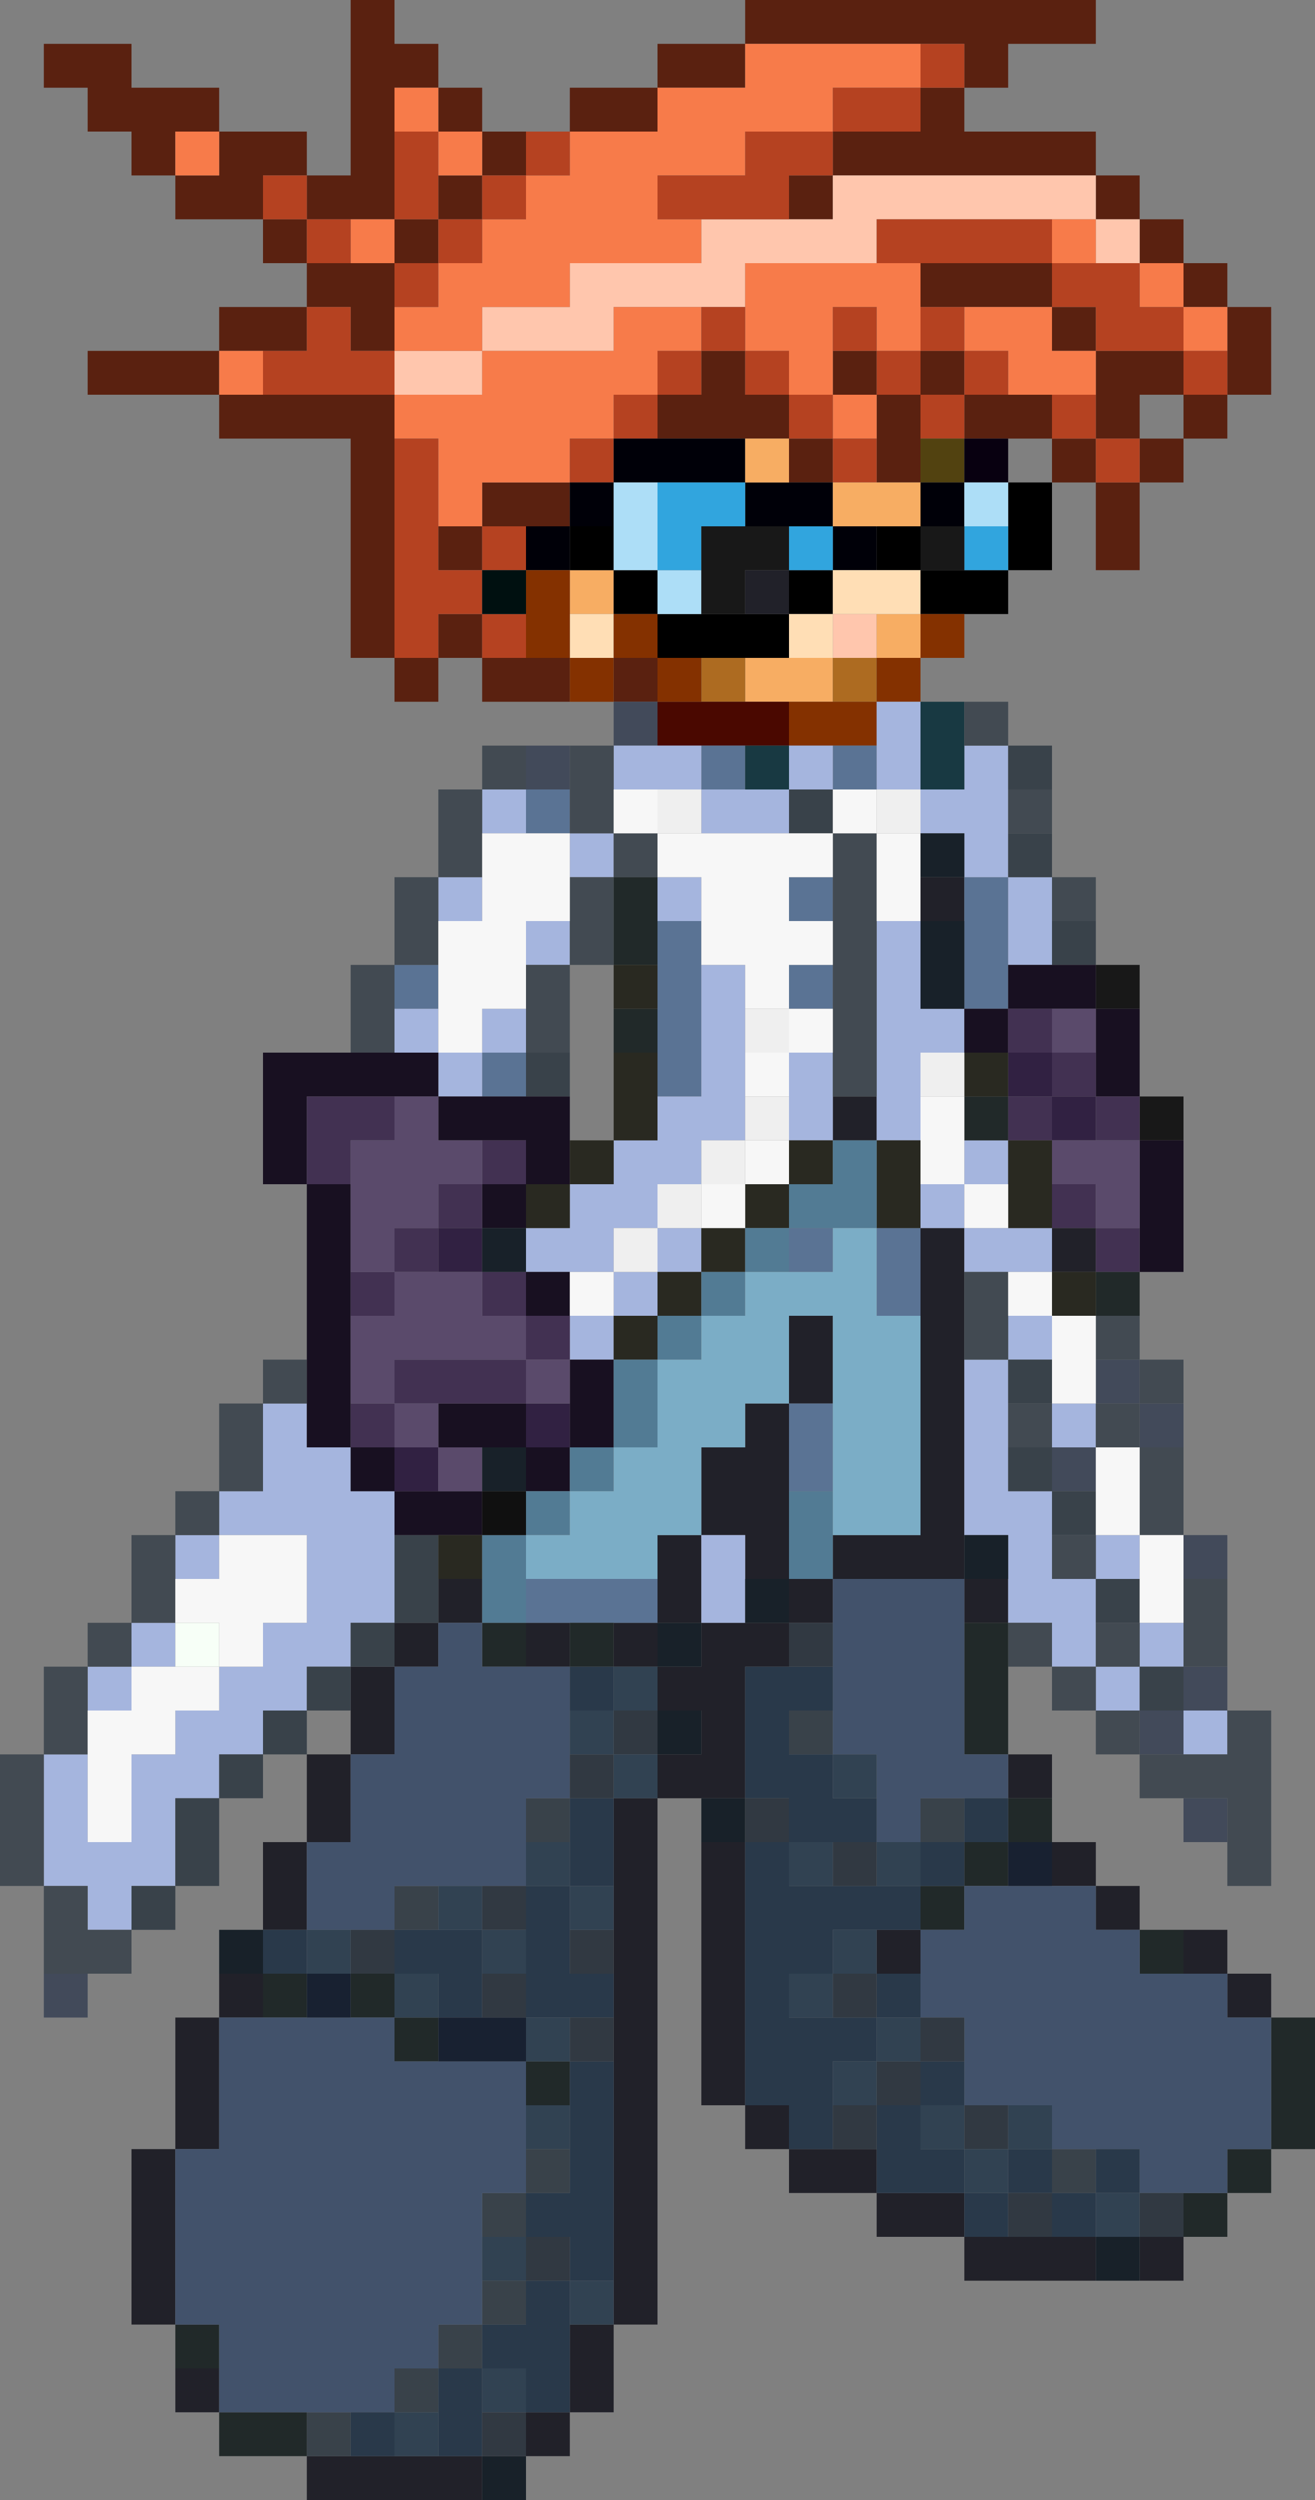 <?xml version="1.0" encoding="UTF-8" standalone="no"?>
<svg xmlns:xlink="http://www.w3.org/1999/xlink" height="57.0px" width="30.0px" xmlns="http://www.w3.org/2000/svg">
  <rect width="100%" height="100%" fill="#808080" stroke="none"/>
  <g transform="matrix(1.0, 0.0, 0.0, 1.0, -26.0, -106.0)">
    <path d="M39.0 109.0 L39.0 108.0 41.0 108.0 41.0 107.0 43.0 107.0 43.0 106.0 51.0 106.0 51.0 107.0 49.0 107.0 49.0 108.0 48.0 108.0 48.0 109.0 51.0 109.0 51.0 110.0 52.0 110.0 52.0 111.0 53.0 111.0 53.0 112.0 54.0 112.0 54.0 113.0 55.0 113.0 55.0 115.0 54.0 115.0 54.0 116.0 53.0 116.0 53.0 117.0 52.0 117.0 52.0 119.0 51.0 119.0 51.0 117.0 50.0 117.0 50.0 116.0 51.0 116.0 51.0 117.0 52.0 117.0 52.0 116.0 53.0 116.0 53.0 115.0 54.0 115.0 54.0 114.0 54.0 113.0 53.0 113.0 53.0 112.0 52.0 112.0 52.0 111.0 51.0 111.0 51.0 110.0 45.0 110.0 45.0 109.0 47.0 109.0 47.0 108.0 48.0 108.0 48.0 107.0 47.0 107.0 43.0 107.0 43.0 108.0 41.0 108.0 41.0 109.0 39.0 109.0 M39.0 122.0 L37.0 122.0 37.0 121.0 36.0 121.0 36.0 122.0 35.0 122.0 35.0 121.0 34.0 121.0 34.0 116.0 31.0 116.0 31.0 115.0 28.0 115.0 28.0 114.0 31.0 114.0 31.0 113.0 33.0 113.0 33.0 112.0 32.0 112.0 32.0 111.0 30.0 111.0 30.0 110.0 29.0 110.0 29.0 109.0 28.0 109.0 28.0 108.0 27.0 108.0 27.0 107.0 29.0 107.0 29.0 108.0 31.0 108.0 31.0 109.0 33.0 109.0 33.0 110.0 34.0 110.0 34.0 106.0 35.0 106.0 35.0 107.0 36.0 107.0 36.0 108.0 37.0 108.0 37.0 109.0 38.0 109.0 38.0 110.0 37.0 110.0 37.0 109.0 36.0 109.0 36.0 108.0 35.0 108.0 35.0 109.0 35.0 111.0 34.0 111.0 33.0 111.0 33.0 110.0 32.0 110.0 32.0 111.0 33.0 111.0 33.0 112.0 34.0 112.0 35.0 112.0 35.0 113.0 35.0 114.0 34.0 114.0 34.0 113.0 33.0 113.0 33.0 114.0 32.0 114.0 31.0 114.0 31.0 115.0 32.0 115.0 35.0 115.0 35.0 116.0 35.0 121.0 36.0 121.0 36.0 120.0 37.0 120.0 37.0 121.0 38.0 121.0 39.0 121.0 39.0 122.0 M44.0 111.0 L44.0 110.0 45.0 110.0 45.0 111.0 44.0 111.0 M47.0 112.0 L50.0 112.0 50.0 113.0 51.0 113.0 51.0 114.0 50.0 114.0 50.0 113.0 48.0 113.0 47.0 113.0 47.0 112.0 M49.0 115.0 L50.0 115.0 50.0 116.0 49.0 116.0 48.0 116.0 48.0 115.0 49.0 115.0 M51.0 115.0 L51.0 114.0 53.0 114.0 53.0 115.0 52.0 115.0 52.0 116.0 51.0 116.0 51.0 115.0 M46.0 115.0 L47.0 115.0 47.0 116.0 47.0 117.0 46.0 117.0 46.0 116.0 46.0 115.0 45.0 115.0 45.0 114.0 46.0 114.0 46.0 115.0 M47.0 114.0 L48.0 114.0 48.0 115.0 47.0 115.0 47.0 114.0 M36.0 118.0 L37.0 118.0 37.0 117.0 39.0 117.0 39.0 118.0 38.0 118.0 37.0 118.0 37.0 119.0 36.0 119.0 36.0 118.0 M41.0 116.0 L41.0 115.0 42.0 115.0 42.0 114.0 43.0 114.0 43.0 115.0 44.0 115.0 44.0 116.0 43.0 116.0 41.0 116.0 M45.0 117.0 L44.0 117.0 44.0 116.0 45.0 116.0 45.0 117.0 M41.0 121.0 L41.0 122.0 40.0 122.0 40.0 121.0 41.0 121.0 M31.0 109.0 L30.0 109.0 30.0 110.0 31.0 110.0 31.0 109.0 M36.0 110.0 L37.0 110.0 37.0 111.0 36.0 111.0 36.0 110.0 M35.0 111.0 L36.0 111.0 36.0 112.0 35.0 112.0 35.0 111.0" fill="#5a2110" fill-rule="evenodd" stroke="none"/>
    <path d="M45.0 110.0 L51.0 110.0 51.0 111.0 52.0 111.0 52.0 112.0 51.0 112.0 51.0 111.0 50.0 111.0 46.0 111.0 46.0 112.0 43.0 112.0 43.0 113.0 42.0 113.0 40.0 113.0 40.0 114.0 37.0 114.0 37.0 115.0 35.0 115.0 35.0 114.0 37.0 114.0 37.0 113.0 39.0 113.0 39.0 112.0 42.0 112.0 42.0 111.0 44.0 111.0 45.0 111.0 45.0 110.0 M45.0 121.0 L45.0 120.0 46.0 120.0 46.0 121.0 45.0 121.0" fill="#ffc6ad" fill-rule="evenodd" stroke="none"/>
    <path d="M39.0 109.0 L41.0 109.0 41.0 108.0 43.0 108.0 43.0 107.0 47.0 107.0 47.0 108.0 45.0 108.0 45.0 109.0 43.0 109.0 43.0 110.0 41.0 110.0 41.0 111.0 42.0 111.0 42.0 112.0 39.0 112.0 39.0 113.0 37.0 113.0 37.0 114.0 35.0 114.0 35.0 113.0 36.0 113.0 36.0 112.0 37.0 112.0 37.0 111.0 38.0 111.0 38.0 110.0 39.0 110.0 39.0 109.0 M52.0 112.0 L53.0 112.0 53.0 113.0 54.0 113.0 54.0 114.0 53.0 114.0 53.0 113.0 52.0 113.0 52.0 112.0 M46.0 112.0 L47.0 112.0 47.0 113.0 47.0 114.0 46.0 114.0 46.0 113.0 45.0 113.0 45.0 114.0 45.0 115.0 46.0 115.0 46.0 116.0 45.0 116.0 45.0 115.0 44.0 115.0 44.0 114.0 43.0 114.0 43.0 113.0 43.0 112.0 46.0 112.0 M50.0 112.0 L50.0 111.0 51.0 111.0 51.0 112.0 50.0 112.0 M50.0 113.0 L50.0 114.0 51.0 114.0 51.0 115.0 50.0 115.0 49.0 115.0 49.0 114.0 48.0 114.0 48.0 113.0 50.0 113.0 M42.0 113.0 L42.0 114.0 41.0 114.0 41.0 115.0 40.0 115.0 40.0 116.0 39.0 116.0 39.0 117.0 37.0 117.0 37.0 118.0 36.0 118.0 36.0 116.0 35.0 116.0 35.0 115.0 37.0 115.0 37.0 114.0 40.0 114.0 40.0 113.0 42.0 113.0 M32.0 115.0 L31.0 115.0 31.0 114.0 32.0 114.0 32.0 115.0 M35.0 112.0 L34.0 112.0 34.0 111.0 35.0 111.0 35.0 112.0 M35.0 109.0 L35.0 108.0 36.0 108.0 36.0 109.0 37.0 109.0 37.0 110.0 36.0 110.0 36.0 109.0 35.0 109.0 M31.0 109.0 L31.0 110.0 30.0 110.0 30.0 109.0 31.0 109.0" fill="#f77b4a" fill-rule="evenodd" stroke="none"/>
    <path d="M38.0 109.0 L39.0 109.0 39.0 110.0 38.0 110.0 38.0 111.0 37.0 111.0 37.0 110.0 38.0 110.0 38.0 109.0 M47.0 107.0 L48.0 107.0 48.0 108.0 47.0 108.0 47.0 109.0 45.0 109.0 45.0 110.0 44.0 110.0 44.0 111.0 42.0 111.0 41.0 111.0 41.0 110.0 43.0 110.0 43.0 109.0 45.0 109.0 45.0 108.0 47.0 108.0 47.0 107.0 M54.0 114.0 L54.0 115.0 53.0 115.0 53.0 114.0 51.0 114.0 51.0 113.0 50.0 113.0 50.0 112.0 51.0 112.0 52.0 112.0 52.0 113.0 53.0 113.0 53.0 114.0 54.0 114.0 M52.0 116.0 L52.0 117.0 51.0 117.0 51.0 116.0 50.0 116.0 50.0 115.0 51.0 115.0 51.0 116.0 52.0 116.0 M46.0 112.0 L46.0 111.0 50.0 111.0 50.0 112.0 47.0 112.0 46.0 112.0 M48.0 113.0 L48.0 114.0 49.0 114.0 49.0 115.0 48.0 115.0 48.0 116.0 47.0 116.0 47.0 115.0 46.0 115.0 46.0 114.0 47.0 114.0 47.0 113.0 48.0 113.0 M45.0 114.0 L45.0 113.0 46.0 113.0 46.0 114.0 45.0 114.0 M47.0 114.0 L47.0 115.0 48.0 115.0 48.0 114.0 47.0 114.0 M46.0 116.0 L46.0 117.0 45.0 117.0 45.0 116.0 44.0 116.0 44.0 115.0 45.0 115.0 45.0 116.0 46.0 116.0 M39.0 117.0 L39.0 116.0 40.0 116.0 40.0 115.0 41.0 115.0 41.0 114.0 42.0 114.0 42.0 113.0 43.0 113.0 43.0 114.0 44.0 114.0 44.0 115.0 43.0 115.0 43.0 114.0 42.0 114.0 42.0 115.0 41.0 115.0 41.0 116.0 40.0 116.0 40.0 117.0 39.0 117.0 M35.0 116.0 L36.0 116.0 36.0 118.0 36.0 119.0 37.0 119.0 37.0 120.0 38.0 120.0 38.0 121.0 37.0 121.0 37.0 120.0 36.0 120.0 36.0 121.0 35.0 121.0 35.0 116.0 M35.0 114.0 L35.0 115.0 32.0 115.0 32.0 114.0 33.0 114.0 33.0 113.0 34.0 113.0 34.0 114.0 35.0 114.0 M35.0 113.0 L35.0 112.0 36.0 112.0 36.0 111.0 35.0 111.0 35.0 109.0 36.0 109.0 36.0 110.0 36.0 111.0 37.0 111.0 37.0 112.0 36.0 112.0 36.0 113.0 35.0 113.0 M34.0 112.0 L33.0 112.0 33.0 111.0 32.0 111.0 32.0 110.0 33.0 110.0 33.0 111.0 34.0 111.0 34.0 112.0 M38.0 118.0 L38.0 119.0 37.0 119.0 37.0 118.0 38.0 118.0" fill="#b54221" fill-rule="evenodd" stroke="none"/>
    <path d="M47.0 117.0 L47.0 116.0 48.0 116.0 48.0 117.0 47.0 117.0" fill="#524210" fill-rule="evenodd" stroke="none"/>
    <path d="M47.0 117.0 L48.0 117.0 48.0 118.0 47.0 118.0 47.0 117.0 M39.0 117.0 L40.0 117.0 40.0 116.0 41.0 116.0 43.0 116.0 43.0 117.0 41.0 117.0 40.0 117.0 40.0 118.0 39.0 118.0 39.0 117.0 M44.0 117.0 L45.0 117.0 45.0 118.0 44.0 118.0 43.0 118.0 43.0 117.0 44.0 117.0 M45.0 119.0 L45.0 118.0 46.0 118.0 46.0 119.0 45.0 119.0 M39.0 118.0 L39.0 119.0 38.0 119.0 38.0 118.0 39.0 118.0" fill="#000008" fill-rule="evenodd" stroke="none"/>
    <path d="M46.0 117.0 L47.0 117.0 47.0 118.0 46.0 118.0 45.0 118.0 45.0 117.0 46.0 117.0 M43.0 117.0 L43.0 116.0 44.0 116.0 44.0 117.0 43.0 117.0 M44.0 121.0 L45.0 121.0 45.0 122.0 44.0 122.0 43.0 122.0 43.0 121.0 44.0 121.0 M46.0 120.0 L47.0 120.0 47.0 121.0 46.0 121.0 46.0 120.0 M39.0 119.0 L40.0 119.0 40.0 120.0 39.0 120.0 39.0 119.0" fill="#f7ad63" fill-rule="evenodd" stroke="none"/>
    <path d="M48.0 117.0 L48.0 116.0 49.0 116.0 49.0 117.0 48.0 117.0" fill="#080010" fill-rule="evenodd" stroke="none"/>
    <path d="M50.0 117.0 L50.0 119.0 49.0 119.0 49.0 120.0 48.0 120.0 47.0 120.0 47.0 119.0 48.0 119.0 49.0 119.0 49.0 118.0 49.0 117.0 50.0 117.0 M45.0 119.0 L45.0 120.0 44.0 120.0 44.0 119.0 45.0 119.0 M44.0 120.0 L44.0 121.0 43.0 121.0 42.0 121.0 41.0 121.0 41.0 120.0 40.0 120.0 40.0 119.0 39.0 119.0 39.0 118.0 40.0 118.0 40.0 119.0 41.0 119.0 41.0 120.0 42.0 120.0 43.0 120.0 44.0 120.0 M46.0 118.0 L47.0 118.0 47.0 119.0 46.0 119.0 46.0 118.0" fill="#000000" fill-rule="evenodd" stroke="none"/>
    <path d="M49.0 117.0 L49.0 118.0 48.0 118.0 48.0 117.0 49.0 117.0 M42.0 119.0 L42.0 120.0 41.0 120.0 41.0 119.0 42.0 119.0 M41.0 117.0 L41.0 119.0 40.0 119.0 40.0 118.0 40.0 117.0 41.0 117.0" fill="#addef7" fill-rule="evenodd" stroke="none"/>
    <path d="M49.0 118.0 L49.0 119.0 48.0 119.0 48.0 118.0 49.0 118.0 M41.0 117.0 L43.0 117.0 43.0 118.0 42.0 118.0 42.0 119.0 41.0 119.0 41.0 117.0 M44.0 118.0 L45.0 118.0 45.0 119.0 44.0 119.0 44.0 118.0" fill="#31a5de" fill-rule="evenodd" stroke="none"/>
    <path d="M49.0 146.0 L50.0 146.0 50.0 147.0 49.0 147.0 49.0 146.0 M50.0 148.0 L51.0 148.0 51.0 149.0 52.0 149.0 52.0 150.0 51.0 150.0 51.0 149.0 50.0 149.0 50.0 148.0 M53.0 150.0 L54.0 150.0 54.0 151.0 55.0 151.0 55.0 152.0 54.0 152.0 54.0 151.0 53.0 151.0 53.0 150.0 M53.0 157.0 L53.0 158.0 52.0 158.0 52.0 157.0 53.0 157.0 M51.0 158.0 L48.0 158.0 48.0 157.0 46.0 157.0 46.0 156.0 44.0 156.0 44.0 155.0 43.0 155.0 43.0 154.0 42.0 154.0 42.0 148.0 43.0 148.0 43.0 154.0 44.0 154.0 44.0 155.0 45.0 155.0 46.0 155.0 46.0 156.0 48.0 156.0 48.0 157.0 49.0 157.0 50.0 157.0 51.0 157.0 51.0 158.0 M42.0 147.0 L41.0 147.0 41.0 159.0 40.0 159.0 40.0 161.0 39.0 161.0 39.0 162.0 38.0 162.0 38.0 161.0 39.0 161.0 39.0 159.0 40.0 159.0 40.0 158.0 40.0 153.0 40.0 152.0 40.0 151.0 40.0 150.0 40.0 149.0 40.0 147.0 41.0 147.0 41.0 146.0 42.0 146.0 42.0 145.0 41.0 145.0 41.0 144.0 42.0 144.0 42.0 143.0 41.0 143.0 41.0 144.0 40.0 144.0 40.0 143.0 41.0 143.0 41.0 142.0 41.0 141.0 42.0 141.0 42.0 139.0 43.0 139.0 43.0 138.0 44.0 138.0 44.0 136.0 45.0 136.0 45.0 138.0 44.0 138.0 44.0 140.0 44.0 142.0 45.0 142.0 45.0 141.0 47.0 141.0 47.0 136.0 47.0 134.0 48.0 134.0 48.0 135.0 48.0 137.0 48.0 141.0 48.0 142.0 49.0 142.0 49.0 143.0 48.0 143.0 48.0 142.0 45.0 142.0 45.0 143.0 44.0 143.0 44.0 144.0 43.0 144.0 43.0 147.0 42.0 147.0 M37.0 163.0 L33.0 163.0 33.0 162.0 34.0 162.0 35.0 162.0 36.0 162.0 37.0 162.0 37.0 163.0 M31.0 161.0 L30.0 161.0 30.0 160.0 31.0 160.0 31.0 161.0 M30.0 159.0 L29.0 159.0 29.0 155.0 30.0 155.0 30.0 152.0 31.0 152.0 31.0 151.0 32.0 151.0 32.0 152.0 31.0 152.0 31.0 155.0 30.0 155.0 30.0 159.0 M32.0 150.0 L32.0 148.0 33.0 148.0 33.0 146.0 34.0 146.0 34.0 148.0 33.0 148.0 33.0 150.0 32.0 150.0 M44.0 119.0 L44.0 120.0 43.0 120.0 43.0 119.0 44.0 119.0 M50.0 134.0 L51.0 134.0 51.0 135.0 50.0 135.0 50.0 134.0 M47.0 126.0 L48.0 126.0 48.0 127.0 47.0 127.0 47.0 126.0 M46.0 131.0 L46.0 132.0 45.0 132.0 45.0 131.0 46.0 131.0 M43.0 142.0 L43.0 141.0 42.0 141.0 42.0 143.0 43.0 143.0 44.0 143.0 44.0 142.0 43.0 142.0 M38.0 143.0 L39.0 143.0 39.0 144.0 38.0 144.0 38.0 143.0 M36.0 142.0 L37.0 142.0 37.0 143.0 36.0 143.0 36.0 144.0 35.0 144.0 35.0 143.0 36.0 143.0 36.0 142.0 M34.0 145.0 L34.0 144.0 35.0 144.0 35.0 146.0 34.0 146.0 34.0 145.0 M47.0 150.0 L47.0 151.0 46.0 151.0 46.0 150.0 47.0 150.0" fill="#212129" fill-rule="evenodd" stroke="none"/>
    <path d="M47.0 119.0 L47.0 120.0 46.0 120.0 45.0 120.0 45.0 121.0 44.0 121.0 44.0 120.0 45.0 120.0 45.0 119.0 46.0 119.0 47.0 119.0 M40.0 121.0 L39.0 121.0 39.0 120.0 40.0 120.0 40.0 121.0" fill="#ffdeb5" fill-rule="evenodd" stroke="none"/>
    <path d="M51.0 128.0 L52.0 128.0 52.0 129.0 51.0 129.0 51.0 128.0 M52.0 131.0 L53.0 131.0 53.0 132.0 52.0 132.0 52.0 131.0 M48.0 119.0 L47.0 119.0 47.0 118.0 48.0 118.0 48.0 119.0 M43.0 118.0 L44.0 118.0 44.0 119.0 43.0 119.0 43.0 120.0 42.0 120.0 42.0 119.0 42.0 118.0 43.0 118.0" fill="#181818" fill-rule="evenodd" stroke="none"/>
    <path d="M46.0 121.0 L46.0 122.0 45.0 122.0 45.0 121.0 46.0 121.0 M43.0 121.0 L43.0 122.0 42.0 122.0 42.0 121.0 43.0 121.0" fill="#ad6b21" fill-rule="evenodd" stroke="none"/>
    <path d="M43.0 122.0 L44.0 122.0 44.0 123.0 43.0 123.0 42.0 123.0 41.0 123.0 41.0 122.0 42.0 122.0 43.0 122.0" fill="#4a0800" fill-rule="evenodd" stroke="none"/>
    <path d="M48.0 120.0 L48.0 121.0 47.0 121.0 47.0 122.0 46.0 122.0 46.0 121.0 47.0 121.0 47.0 120.0 48.0 120.0 M40.0 122.0 L39.0 122.0 39.0 121.0 40.0 121.0 40.0 122.0 M44.0 122.0 L45.0 122.0 46.0 122.0 46.0 123.0 45.0 123.0 44.0 123.0 44.0 122.0 M42.0 122.0 L41.0 122.0 41.0 121.0 42.0 121.0 42.0 122.0 M40.0 120.0 L41.0 120.0 41.0 121.0 40.0 121.0 40.0 120.0 M38.0 119.0 L39.0 119.0 39.0 120.0 39.0 121.0 38.0 121.0 38.0 120.0 38.0 119.0" fill="#843100" fill-rule="evenodd" stroke="none"/>
    <path d="M42.0 123.0 L43.0 123.0 43.0 124.0 42.0 124.0 42.0 123.0 M45.0 124.0 L45.0 123.0 46.0 123.0 46.0 124.0 45.0 124.0 M49.0 126.0 L49.0 128.0 49.0 129.0 48.0 129.0 48.0 127.0 48.0 126.0 49.0 126.0 M45.0 126.0 L45.0 127.0 44.0 127.0 44.0 126.0 45.0 126.0 M45.0 128.0 L45.0 129.0 44.0 129.0 44.0 128.0 45.0 128.0 M42.0 127.0 L42.0 128.0 42.0 131.0 41.0 131.0 41.0 130.0 41.0 129.0 41.0 128.0 41.0 127.0 42.0 127.0 M46.0 134.0 L47.0 134.0 47.0 136.0 46.0 136.0 46.0 134.0 M44.0 135.0 L44.0 134.0 45.0 134.0 45.0 135.0 44.0 135.0 M45.0 138.0 L45.0 140.0 44.0 140.0 44.0 138.0 45.0 138.0 M41.0 142.0 L41.0 143.0 40.0 143.0 39.0 143.0 38.0 143.0 38.0 142.0 41.0 142.0 M38.0 124.0 L39.0 124.0 39.0 125.0 38.0 125.0 38.0 124.0 M36.0 128.0 L36.0 129.0 35.0 129.0 35.0 128.0 36.0 128.0 M38.0 130.0 L38.0 131.0 37.0 131.0 37.0 130.0 38.0 130.0" fill="#5a7394" fill-rule="evenodd" stroke="none"/>
    <path d="M53.0 138.0 L53.0 139.0 52.0 139.0 52.0 138.0 51.0 138.0 51.0 137.0 52.0 137.0 52.0 138.0 53.0 138.0 M53.0 141.0 L54.0 141.0 54.0 142.0 53.0 142.0 53.0 141.0 M54.0 144.0 L54.0 145.0 53.0 145.0 53.0 146.0 52.0 146.0 52.0 145.0 53.0 145.0 53.0 144.0 54.0 144.0 M54.0 148.0 L53.0 148.0 53.0 147.0 54.0 147.0 54.0 148.0 M28.0 151.0 L28.0 152.0 27.0 152.0 27.0 151.0 28.0 151.0 M38.0 123.0 L39.0 123.0 39.0 124.0 38.0 124.0 38.0 123.0 M40.0 123.0 L40.0 122.0 41.0 122.0 41.0 123.0 40.0 123.0 M50.0 140.0 L50.0 139.0 51.0 139.0 51.0 140.0 50.0 140.0" fill="#424a5a" fill-rule="evenodd" stroke="none"/>
    <path d="M46.0 122.0 L47.0 122.0 47.0 124.0 48.0 124.0 48.0 123.0 49.0 123.0 49.0 124.0 49.0 125.0 49.0 126.0 50.0 126.0 50.0 127.0 50.0 128.0 49.0 128.0 49.0 126.0 48.0 126.0 48.0 125.0 47.0 125.0 47.0 124.0 46.0 124.0 46.0 123.0 46.0 122.0 M41.0 123.0 L42.0 123.0 42.0 124.0 41.0 124.0 40.0 124.0 40.0 123.0 41.0 123.0 M44.0 123.0 L45.0 123.0 45.0 124.0 44.0 124.0 44.0 123.0 M50.0 134.0 L50.0 135.0 49.0 135.0 48.0 135.0 48.0 134.0 47.0 134.0 47.0 133.0 48.0 133.0 48.0 134.0 49.0 134.0 50.0 134.0 M47.0 127.0 L47.0 129.0 48.0 129.0 48.0 130.0 47.0 130.0 47.0 131.0 47.0 132.0 46.0 132.0 46.0 131.0 46.0 127.0 47.0 127.0 M45.0 130.0 L45.0 131.0 45.0 132.0 44.0 132.0 44.0 131.0 44.0 130.0 45.0 130.0 M44.0 124.0 L44.0 125.0 42.0 125.0 42.0 124.0 43.0 124.0 44.0 124.0 M41.0 126.0 L42.0 126.0 42.0 127.0 41.0 127.0 41.0 126.0 M42.0 128.0 L43.0 128.0 43.0 129.0 43.0 130.0 43.0 131.0 43.0 132.0 42.0 132.0 42.0 133.0 41.0 133.0 41.0 134.0 42.0 134.0 42.0 135.0 41.0 135.0 41.0 134.0 40.0 134.0 40.0 135.0 39.0 135.0 38.0 135.0 38.0 134.0 39.0 134.0 39.0 133.0 40.0 133.0 40.0 132.0 41.0 132.0 41.0 131.0 42.0 131.0 42.0 128.0 M41.0 135.0 L41.0 136.0 40.0 136.0 40.0 135.0 41.0 135.0 M40.0 136.0 L40.0 137.0 39.0 137.0 39.0 136.0 40.0 136.0 M49.0 132.0 L49.0 133.0 48.0 133.0 48.0 132.0 49.0 132.0 M49.0 136.0 L50.0 136.0 50.0 137.0 49.0 137.0 49.0 136.0 M50.0 138.0 L51.0 138.0 51.0 139.0 50.0 139.0 50.0 138.0 M49.0 138.0 L49.0 139.0 49.0 140.0 50.0 140.0 50.0 141.0 50.0 142.0 51.0 142.0 51.0 143.0 51.0 144.0 50.0 144.0 50.0 143.0 49.0 143.0 49.0 142.0 49.0 141.0 48.0 141.0 48.0 137.0 49.0 137.0 49.0 138.0 M42.0 141.0 L43.0 141.0 43.0 142.0 43.0 143.0 42.0 143.0 42.0 141.0 M51.0 141.0 L52.0 141.0 52.0 142.0 51.0 142.0 51.0 141.0 M52.0 143.0 L53.0 143.0 53.0 144.0 52.0 144.0 52.0 145.0 51.0 145.0 51.0 144.0 52.0 144.0 52.0 143.0 M53.0 146.0 L53.0 145.0 54.0 145.0 54.0 146.0 53.0 146.0 M38.0 124.0 L38.0 125.0 37.0 125.0 37.0 124.0 38.0 124.0 M40.0 125.0 L40.0 126.0 39.0 126.0 39.0 125.0 40.0 125.0 M39.0 127.0 L39.0 128.0 38.0 128.0 38.0 127.0 39.0 127.0 M37.0 126.0 L37.0 127.0 36.0 127.0 36.0 126.0 37.0 126.0 M36.0 129.0 L36.0 130.0 37.0 130.0 37.0 129.0 38.0 129.0 38.0 130.0 37.0 130.0 37.0 131.0 36.0 131.0 36.0 130.0 35.0 130.0 35.0 129.0 36.0 129.0 M30.0 142.0 L30.0 141.0 31.0 141.0 31.0 142.0 30.0 142.0 M31.0 141.0 L31.0 140.0 32.0 140.0 32.0 138.0 33.0 138.0 33.0 139.0 34.0 139.0 34.0 140.0 35.0 140.0 35.0 141.0 35.0 143.0 34.0 143.0 34.0 144.0 33.0 144.0 33.0 145.0 32.0 145.0 32.0 146.0 31.0 146.0 31.0 147.0 30.0 147.0 30.0 149.0 29.0 149.0 29.0 150.0 28.0 150.0 28.0 149.0 27.0 149.0 27.0 146.0 28.0 146.0 28.0 148.0 29.0 148.0 29.0 146.0 30.0 146.0 30.0 145.0 31.0 145.0 31.0 144.0 32.0 144.0 32.0 143.0 33.0 143.0 33.0 141.0 31.0 141.0 M29.0 144.0 L29.0 145.0 28.0 145.0 28.0 144.0 29.0 144.0 29.0 143.0 30.0 143.0 30.0 144.0 29.0 144.0" fill="#a5b5de" fill-rule="evenodd" stroke="none"/>
    <path d="M47.0 122.0 L48.0 122.0 48.0 123.0 48.0 124.0 47.0 124.0 47.0 122.0 M43.0 123.0 L44.0 123.0 44.0 124.0 43.0 124.0 43.0 123.0" fill="#183942" fill-rule="evenodd" stroke="none"/>
    <path d="M48.0 122.0 L49.0 122.0 49.0 123.0 48.0 123.0 48.0 122.0 M50.0 124.0 L50.0 125.0 49.0 125.0 49.0 124.0 50.0 124.0 M50.0 126.0 L51.0 126.0 51.0 127.0 50.0 127.0 50.0 126.0 M52.0 136.0 L52.0 137.0 53.0 137.0 53.0 138.0 52.0 138.0 52.0 137.0 51.0 137.0 51.0 136.0 52.0 136.0 M53.0 139.0 L53.0 141.0 52.0 141.0 52.0 139.0 51.0 139.0 51.0 138.0 52.0 138.0 52.0 139.0 53.0 139.0 M54.0 142.0 L54.0 144.0 53.0 144.0 53.0 143.0 53.0 142.0 54.0 142.0 M54.0 145.0 L55.0 145.0 55.0 149.0 54.0 149.0 54.0 148.0 54.0 147.0 53.0 147.0 52.0 147.0 52.0 146.0 51.0 146.0 51.0 145.0 50.0 145.0 50.0 144.0 49.0 144.0 49.0 143.0 50.0 143.0 50.0 144.0 51.0 144.0 51.0 143.0 52.0 143.0 52.0 144.0 51.0 144.0 51.0 145.0 52.0 145.0 52.0 146.0 53.0 146.0 54.0 146.0 54.0 145.0 M29.0 150.0 L29.0 151.0 28.0 151.0 27.0 151.0 27.0 149.0 26.0 149.0 26.0 146.0 27.0 146.0 27.0 144.0 28.0 144.0 28.0 143.0 29.0 143.0 29.0 141.0 30.0 141.0 30.0 140.0 31.0 140.0 31.0 138.0 32.0 138.0 32.0 137.0 33.0 137.0 33.0 138.0 32.0 138.0 32.0 140.0 31.0 140.0 31.0 141.0 30.0 141.0 30.0 142.0 30.0 143.0 29.0 143.0 29.0 144.0 28.0 144.0 28.0 145.0 28.0 146.0 27.0 146.0 27.0 149.0 28.0 149.0 28.0 150.0 29.0 150.0 M34.0 130.0 L34.0 128.0 35.0 128.0 35.0 126.0 36.0 126.0 36.0 124.0 37.0 124.0 37.0 123.0 38.0 123.0 38.0 124.0 37.0 124.0 37.0 125.0 37.0 126.0 36.0 126.0 36.0 127.0 36.0 128.0 35.0 128.0 35.0 129.0 35.0 130.0 34.0 130.0 M39.0 123.0 L40.0 123.0 40.0 124.0 40.0 125.0 41.0 125.0 41.0 126.0 40.0 126.0 40.0 128.0 39.0 128.0 39.0 127.0 39.0 126.0 40.0 126.0 40.0 125.0 39.0 125.0 39.0 124.0 39.0 123.0 M45.0 125.0 L46.0 125.0 46.0 127.0 46.0 131.0 45.0 131.0 45.0 130.0 45.0 129.0 45.0 128.0 45.0 127.0 45.0 126.0 45.0 125.0 M48.0 135.0 L49.0 135.0 49.0 136.0 49.0 137.0 48.0 137.0 48.0 135.0 M49.0 139.0 L49.0 138.0 50.0 138.0 50.0 139.0 49.0 139.0 M51.0 142.0 L50.0 142.0 50.0 141.0 51.0 141.0 51.0 142.0 M38.0 129.0 L38.0 128.0 39.0 128.0 39.0 130.0 38.0 130.0 38.0 129.0" fill="#424a52" fill-rule="evenodd" stroke="none"/>
    <path d="M49.0 123.0 L50.0 123.0 50.0 124.0 49.0 124.0 49.0 123.0 M50.0 125.0 L50.0 126.0 49.0 126.0 49.0 125.0 50.0 125.0 M51.0 127.0 L51.0 128.0 50.0 128.0 50.0 127.0 51.0 127.0 M33.0 146.0 L32.0 146.0 32.0 147.0 31.0 147.0 31.0 149.0 30.0 149.0 30.0 150.0 29.0 150.0 29.0 149.0 30.0 149.0 30.0 147.0 31.0 147.0 31.0 146.0 32.0 146.0 32.0 145.0 33.0 145.0 33.0 144.0 34.0 144.0 34.0 143.0 35.0 143.0 35.0 141.0 36.0 141.0 36.0 142.0 36.0 143.0 35.0 143.0 35.0 144.0 34.0 144.0 34.0 145.0 33.0 145.0 33.0 146.0 M44.0 124.0 L45.0 124.0 45.0 125.0 44.0 125.0 44.0 124.0 M49.0 137.0 L50.0 137.0 50.0 138.0 49.0 138.0 49.0 137.0 M51.0 143.0 L51.0 142.0 52.0 142.0 52.0 143.0 51.0 143.0 M50.0 141.0 L50.0 140.0 49.0 140.0 49.0 139.0 50.0 139.0 50.0 140.0 51.0 140.0 51.0 141.0 50.0 141.0 M45.0 145.0 L45.0 146.0 44.0 146.0 44.0 145.0 45.0 145.0 M47.0 148.0 L47.0 147.0 48.0 147.0 48.0 148.0 47.0 148.0 M39.0 147.0 L39.0 148.0 38.0 148.0 38.0 147.0 39.0 147.0 M52.0 145.0 L52.0 144.0 53.0 144.0 53.0 145.0 52.0 145.0 M39.0 130.0 L39.0 131.0 38.0 131.0 38.0 130.0 39.0 130.0 M35.0 150.0 L35.0 149.0 36.0 149.0 36.0 150.0 35.0 150.0 M33.0 161.0 L34.0 161.0 34.0 162.0 33.0 162.0 33.0 161.0 M35.0 161.0 L35.0 160.0 36.0 160.0 36.0 159.0 37.0 159.0 37.0 158.0 38.0 158.0 38.0 159.0 37.0 159.0 37.0 160.0 36.0 160.0 36.0 161.0 35.0 161.0 M37.0 157.0 L37.0 156.0 38.0 156.0 38.0 155.0 39.0 155.0 39.0 156.0 38.0 156.0 38.0 157.0 37.0 157.0 M51.0 155.0 L51.0 156.0 50.0 156.0 50.0 155.0 51.0 155.0" fill="#39424a" fill-rule="evenodd" stroke="none"/>
    <path d="M52.0 129.0 L52.0 131.0 51.0 131.0 51.0 130.0 51.0 129.0 52.0 129.0 M53.0 132.0 L53.0 135.0 52.0 135.0 52.0 134.0 52.0 132.0 53.0 132.0 M33.0 137.0 L33.0 133.0 32.0 133.0 32.0 130.0 34.0 130.0 35.0 130.0 36.0 130.0 36.0 131.0 37.0 131.0 38.0 131.0 39.0 131.0 39.0 132.0 39.0 133.0 38.0 133.0 38.0 132.0 37.0 132.0 36.0 132.0 36.0 131.0 35.0 131.0 33.0 131.0 33.0 133.0 34.0 133.0 34.0 135.0 34.0 136.0 34.0 138.0 34.0 139.0 35.0 139.0 35.0 140.0 36.0 140.0 37.0 140.0 37.0 141.0 36.0 141.0 35.0 141.0 35.0 140.0 34.0 140.0 34.0 139.0 33.0 139.0 33.0 138.0 33.0 137.0 M51.0 128.0 L51.0 129.0 50.0 129.0 49.0 129.0 49.0 130.0 48.0 130.0 48.0 129.0 49.0 129.0 49.0 128.0 50.0 128.0 51.0 128.0 M39.0 135.0 L39.0 136.0 38.0 136.0 38.0 135.0 39.0 135.0 M37.0 134.0 L37.0 133.0 38.0 133.0 38.0 134.0 37.0 134.0 M39.0 137.0 L40.0 137.0 40.0 139.0 39.0 139.0 39.0 138.0 39.0 137.0 M38.0 139.0 L39.0 139.0 39.0 140.0 38.0 140.0 38.0 139.0 37.0 139.0 36.0 139.0 36.0 138.0 38.0 138.0 38.0 139.0" fill="#181021" fill-rule="evenodd" stroke="none"/>
    <path d="M51.0 131.0 L51.0 132.0 50.0 132.0 50.0 131.0 49.0 131.0 49.0 130.0 50.0 130.0 50.0 131.0 51.0 131.0 M37.0 135.0 L36.0 135.0 36.0 134.0 37.0 134.0 37.0 135.0 M39.0 138.0 L39.0 139.0 38.0 139.0 38.0 138.0 39.0 138.0 M36.0 140.0 L35.0 140.0 35.0 139.0 36.0 139.0 36.0 140.0" fill="#312142" fill-rule="evenodd" stroke="none"/>
    <path d="M51.0 130.0 L51.0 131.0 52.0 131.0 52.0 132.0 51.0 132.0 51.0 131.0 50.0 131.0 50.0 130.0 49.0 130.0 49.0 129.0 50.0 129.0 50.0 130.0 51.0 130.0 M52.0 134.0 L52.0 135.0 51.0 135.0 51.0 134.0 50.0 134.0 50.0 133.0 51.0 133.0 51.0 134.0 52.0 134.0 M50.0 132.0 L49.0 132.0 49.0 131.0 50.0 131.0 50.0 132.0 M35.0 131.0 L35.0 132.0 34.0 132.0 34.0 133.0 33.0 133.0 33.0 131.0 35.0 131.0 M34.0 135.0 L35.0 135.0 35.0 134.0 36.0 134.0 36.0 133.0 37.0 133.0 37.0 132.0 38.0 132.0 38.0 133.0 37.0 133.0 37.0 134.0 36.0 134.0 36.0 135.0 35.0 135.0 35.0 136.0 34.0 136.0 34.0 135.0 M34.0 138.0 L35.0 138.0 35.0 137.0 38.0 137.0 38.0 136.0 37.0 136.0 37.0 135.0 38.0 135.0 38.0 136.0 39.0 136.0 39.0 137.0 38.0 137.0 38.0 138.0 36.0 138.0 35.0 138.0 35.0 139.0 34.0 139.0 34.0 138.0" fill="#423152" fill-rule="evenodd" stroke="none"/>
    <path d="M51.0 129.0 L51.0 130.0 50.0 130.0 50.0 129.0 51.0 129.0 M51.0 132.0 L52.0 132.0 52.0 134.0 51.0 134.0 51.0 133.0 50.0 133.0 50.0 132.0 51.0 132.0 M34.0 133.0 L34.0 132.0 35.0 132.0 35.0 131.0 36.0 131.0 36.0 132.0 37.0 132.0 37.0 133.0 36.0 133.0 36.0 134.0 35.0 134.0 35.0 135.0 34.0 135.0 34.0 133.0 M34.0 136.0 L35.0 136.0 35.0 135.0 36.0 135.0 37.0 135.0 37.0 136.0 38.0 136.0 38.0 137.0 35.0 137.0 35.0 138.0 34.0 138.0 34.0 136.0 M38.0 137.0 L39.0 137.0 39.0 138.0 38.0 138.0 38.0 137.0 M36.0 138.0 L36.0 139.0 37.0 139.0 37.0 140.0 36.0 140.0 36.0 139.0 35.0 139.0 35.0 138.0 36.0 138.0" fill="#5a4a6b" fill-rule="evenodd" stroke="none"/>
    <path d="M52.0 135.0 L52.0 136.0 51.0 136.0 51.0 135.0 52.0 135.0 M49.0 144.0 L49.0 146.0 48.0 146.0 48.0 143.0 49.0 143.0 49.0 144.0 M50.0 147.0 L50.0 148.0 49.0 148.0 49.0 147.0 50.0 147.0 M52.0 150.0 L53.0 150.0 53.0 151.0 52.0 151.0 52.0 150.0 M55.0 152.0 L56.0 152.0 56.0 155.0 55.0 155.0 55.0 156.0 54.0 156.0 54.0 157.0 53.0 157.0 53.0 156.0 54.0 156.0 54.0 155.0 55.0 155.0 55.0 152.0 M33.0 162.0 L31.0 162.0 31.0 161.0 33.0 161.0 33.0 162.0 M30.0 160.0 L30.0 159.0 31.0 159.0 31.0 160.0 30.0 160.0 M48.0 131.0 L49.0 131.0 49.0 132.0 48.0 132.0 48.0 131.0 M41.0 127.0 L41.0 128.0 40.0 128.0 40.0 126.0 41.0 126.0 41.0 127.0 M41.0 129.0 L41.0 130.0 40.0 130.0 40.0 129.0 41.0 129.0 M48.0 148.0 L49.0 148.0 49.0 149.0 48.0 149.0 48.0 150.0 47.0 150.0 47.0 149.0 48.0 149.0 48.0 148.0 M39.0 143.0 L40.0 143.0 40.0 144.0 39.0 144.0 39.0 143.0 M38.0 144.0 L37.0 144.0 37.0 143.0 38.0 143.0 38.0 144.0 M36.0 152.0 L36.0 153.0 35.0 153.0 35.0 152.0 36.0 152.0 M38.0 153.0 L39.0 153.0 39.0 154.0 38.0 154.0 38.0 153.0 M34.0 151.0 L35.0 151.0 35.0 152.0 34.0 152.0 34.0 151.0 M33.0 152.0 L32.0 152.0 32.0 151.0 33.0 151.0 33.0 152.0" fill="#212929" fill-rule="evenodd" stroke="none"/>
    <path d="M51.0 135.0 L51.0 136.0 50.0 136.0 50.0 135.0 51.0 135.0 M48.0 130.0 L49.0 130.0 49.0 131.0 48.0 131.0 48.0 130.0 M46.0 132.0 L47.0 132.0 47.0 133.0 47.0 134.0 46.0 134.0 46.0 132.0 M41.0 128.0 L41.0 129.0 40.0 129.0 40.0 128.0 41.0 128.0 M41.0 130.0 L41.0 131.0 41.0 132.0 40.0 132.0 40.0 130.0 41.0 130.0 M44.0 132.0 L45.0 132.0 45.0 133.0 44.0 133.0 44.0 132.0 M42.0 134.0 L43.0 134.0 43.0 133.0 44.0 133.0 44.0 134.0 43.0 134.0 43.0 135.0 42.0 135.0 42.0 134.0 M40.0 136.0 L41.0 136.0 41.0 135.0 42.0 135.0 42.0 136.0 41.0 136.0 41.0 137.0 40.0 137.0 40.0 136.0 M49.0 133.0 L49.0 132.0 50.0 132.0 50.0 133.0 50.0 134.0 49.0 134.0 49.0 133.0 M39.0 132.0 L40.0 132.0 40.0 133.0 39.0 133.0 39.0 132.0 M38.0 133.0 L39.0 133.0 39.0 134.0 38.0 134.0 38.0 133.0 M36.0 141.0 L37.0 141.0 37.0 142.0 36.0 142.0 36.0 141.0" fill="#292921" fill-rule="evenodd" stroke="none"/>
    <path d="M47.0 124.0 L47.0 125.0 46.0 125.0 46.0 124.0 47.0 124.0 M47.0 131.0 L47.0 130.0 48.0 130.0 48.0 131.0 47.0 131.0 M42.0 125.0 L41.0 125.0 41.0 124.0 42.0 124.0 42.0 125.0 M43.0 129.0 L44.0 129.0 44.0 130.0 43.0 130.0 43.0 129.0 M43.0 131.0 L44.0 131.0 44.0 132.0 43.0 132.0 43.0 133.0 42.0 133.0 42.0 134.0 41.0 134.0 41.0 133.0 42.0 133.0 42.0 132.0 43.0 132.0 43.0 131.0 M41.0 135.0 L40.0 135.0 40.0 134.0 41.0 134.0 41.0 135.0" fill="#efefef" fill-rule="evenodd" stroke="none"/>
    <path d="M52.0 158.0 L51.0 158.0 51.0 157.0 52.0 157.0 52.0 158.0 M42.0 148.0 L42.0 147.0 43.0 147.0 43.0 148.0 42.0 148.0 M38.0 162.0 L38.0 163.0 37.0 163.0 37.0 162.0 38.0 162.0 M31.0 151.0 L31.0 150.0 32.0 150.0 32.0 151.0 31.0 151.0 M47.0 125.0 L48.0 125.0 48.0 126.0 47.0 126.0 47.0 125.0 M48.0 127.0 L48.0 129.0 47.0 129.0 47.0 127.0 48.0 127.0 M48.0 141.0 L49.0 141.0 49.0 142.0 48.0 142.0 48.0 141.0 M43.0 142.0 L44.0 142.0 44.0 143.0 43.0 143.0 43.0 142.0 M42.0 143.0 L42.0 144.0 41.0 144.0 41.0 143.0 42.0 143.0 M41.0 145.0 L42.0 145.0 42.0 146.0 41.0 146.0 41.0 145.0 M37.0 135.0 L37.0 134.0 38.0 134.0 38.0 135.0 37.0 135.0 M38.0 139.0 L38.0 140.0 37.0 140.0 37.0 139.0 38.0 139.0" fill="#182129" fill-rule="evenodd" stroke="none"/>
    <path d="M46.0 124.0 L46.0 125.0 45.0 125.0 45.0 124.0 46.0 124.0 M46.0 125.0 L47.0 125.0 47.0 126.0 47.0 127.0 46.0 127.0 46.0 125.0 M47.0 132.0 L47.0 131.0 48.0 131.0 48.0 132.0 48.0 133.0 49.0 133.0 49.0 134.0 48.0 134.0 48.0 133.0 47.0 133.0 47.0 132.0 M44.0 125.0 L45.0 125.0 45.0 126.0 44.0 126.0 44.0 127.0 45.0 127.0 45.0 128.0 44.0 128.0 44.0 129.0 43.0 129.0 43.0 128.0 42.0 128.0 42.0 127.0 42.0 126.0 41.0 126.0 41.0 125.0 42.0 125.0 44.0 125.0 M45.0 129.0 L45.0 130.0 44.0 130.0 44.0 129.0 45.0 129.0 M41.0 124.0 L41.0 125.0 40.0 125.0 40.0 124.0 41.0 124.0 M44.0 130.0 L44.0 131.0 43.0 131.0 43.0 130.0 44.0 130.0 M44.0 132.0 L44.0 133.0 43.0 133.0 43.0 134.0 42.0 134.0 42.0 133.0 43.0 133.0 43.0 132.0 44.0 132.0 M40.0 135.0 L40.0 136.0 39.0 136.0 39.0 135.0 40.0 135.0 M49.0 135.0 L50.0 135.0 50.0 136.0 51.0 136.0 51.0 137.0 51.0 138.0 50.0 138.0 50.0 137.0 50.0 136.0 49.0 136.0 49.0 135.0 M51.0 139.0 L52.0 139.0 52.0 141.0 51.0 141.0 51.0 140.0 51.0 139.0 M52.0 141.0 L53.0 141.0 53.0 142.0 53.0 143.0 52.0 143.0 52.0 142.0 52.0 141.0 M38.0 125.0 L39.0 125.0 39.0 126.0 39.0 127.0 38.0 127.0 38.0 128.0 38.0 129.0 37.0 129.0 37.0 130.0 36.0 130.0 36.0 129.0 36.0 128.0 36.0 127.0 37.0 127.0 37.0 126.0 37.0 125.0 38.0 125.0 M30.0 142.0 L31.0 142.0 31.0 141.0 33.0 141.0 33.0 143.0 32.0 143.0 32.0 144.0 31.0 144.0 31.0 145.0 30.0 145.0 30.0 146.0 29.0 146.0 29.0 148.0 28.0 148.0 28.0 146.0 28.0 145.0 29.0 145.0 29.0 144.0 30.0 144.0 31.0 144.0 31.0 143.0 30.0 143.0 30.0 142.0" fill="#f7f7f7" fill-rule="evenodd" stroke="none"/>
    <path d="M44.0 133.0 L45.0 133.0 45.0 132.0 46.0 132.0 46.0 134.0 45.0 134.0 44.0 134.0 44.0 135.0 43.0 135.0 43.0 136.0 42.0 136.0 42.0 135.0 43.0 135.0 43.0 134.0 44.0 134.0 44.0 133.0 M40.0 137.0 L41.0 137.0 41.0 136.0 42.0 136.0 42.0 137.0 41.0 137.0 41.0 139.0 40.0 139.0 40.0 137.0 M45.0 140.0 L45.0 141.0 45.0 142.0 44.0 142.0 44.0 140.0 45.0 140.0 M38.0 142.0 L38.0 143.0 37.0 143.0 37.0 142.0 37.0 141.0 38.0 141.0 38.0 140.0 39.0 140.0 39.0 139.0 40.0 139.0 40.0 140.0 39.0 140.0 39.0 141.0 38.0 141.0 38.0 142.0" fill="#527b94" fill-rule="evenodd" stroke="none"/>
    <path d="M42.0 136.0 L43.0 136.0 43.0 135.0 44.0 135.0 45.0 135.0 45.0 134.0 46.0 134.0 46.0 136.0 47.0 136.0 47.0 141.0 45.0 141.0 45.0 140.0 45.0 138.0 45.0 136.0 44.0 136.0 44.0 138.0 43.0 138.0 43.0 139.0 42.0 139.0 42.0 141.0 41.0 141.0 41.0 142.0 38.0 142.0 38.0 141.0 39.0 141.0 39.0 140.0 40.0 140.0 40.0 139.0 41.0 139.0 41.0 137.0 42.0 137.0 42.0 136.0" fill="#7badc6" fill-rule="evenodd" stroke="none"/>
    <path d="M45.0 145.0 L45.0 144.0 45.0 143.0 45.0 142.0 48.0 142.0 48.0 143.0 48.0 146.0 49.0 146.0 49.0 147.0 48.0 147.0 47.0 147.0 47.0 148.0 46.0 148.0 46.0 147.0 46.0 146.0 45.0 146.0 45.0 145.0 M50.0 149.0 L51.0 149.0 51.0 150.0 52.0 150.0 52.0 151.0 53.0 151.0 54.0 151.0 54.0 152.0 55.0 152.0 55.0 155.0 54.0 155.0 54.0 156.0 53.0 156.0 52.0 156.0 52.0 155.0 51.0 155.0 50.0 155.0 50.0 154.0 49.0 154.0 48.0 154.0 48.0 153.0 48.0 152.0 47.0 152.0 47.0 151.0 47.0 150.0 48.0 150.0 48.0 149.0 49.0 149.0 50.0 149.0 M35.0 144.0 L36.0 144.0 36.0 143.0 37.0 143.0 37.0 144.0 38.0 144.0 39.0 144.0 39.0 145.0 39.0 146.0 39.0 147.0 38.0 147.0 38.0 148.0 38.0 149.0 37.0 149.0 36.0 149.0 35.0 149.0 35.0 150.0 34.0 150.0 33.0 150.0 33.0 148.0 34.0 148.0 34.0 146.0 35.0 146.0 35.0 144.0 M35.0 152.0 L35.0 153.0 36.0 153.0 38.0 153.0 38.0 154.0 38.0 155.0 38.0 156.0 37.0 156.0 37.0 157.0 37.0 158.0 37.0 159.0 36.0 159.0 36.0 160.0 35.0 160.0 35.0 161.0 34.0 161.0 33.0 161.0 31.0 161.0 31.0 160.0 31.0 159.0 30.0 159.0 30.0 155.0 31.0 155.0 31.0 152.0 32.0 152.0 33.0 152.0 34.0 152.0 35.0 152.0" fill="#42526b" fill-rule="evenodd" stroke="none"/>
    <path d="M45.0 144.0 L45.0 145.0 44.0 145.0 44.0 146.0 45.0 146.0 45.0 147.0 46.0 147.0 46.0 148.0 45.0 148.0 44.0 148.0 44.0 147.0 43.0 147.0 43.0 144.0 44.0 144.0 45.0 144.0 M48.0 147.0 L49.0 147.0 49.0 148.0 48.0 148.0 48.0 147.0 M46.0 149.0 L47.0 149.0 47.0 148.0 48.0 148.0 48.0 149.0 47.0 149.0 47.0 150.0 46.0 150.0 45.0 150.0 45.0 151.0 44.0 151.0 44.0 152.0 45.0 152.0 46.0 152.0 46.0 151.0 47.0 151.0 47.0 152.0 46.0 152.0 46.0 153.0 45.0 153.0 45.0 154.0 45.0 155.0 44.0 155.0 44.0 154.0 43.0 154.0 43.0 148.0 44.0 148.0 44.0 149.0 45.0 149.0 46.0 149.0 M40.0 147.0 L40.0 149.0 39.0 149.0 39.0 148.0 39.0 147.0 40.0 147.0 M40.0 151.0 L40.0 152.0 39.0 152.0 38.0 152.0 38.0 151.0 38.0 150.0 38.0 149.0 39.0 149.0 39.0 150.0 39.0 151.0 40.0 151.0 M40.0 153.0 L40.0 158.0 39.0 158.0 39.0 157.0 38.0 157.0 38.0 156.0 39.0 156.0 39.0 155.0 39.0 154.0 39.0 153.0 40.0 153.0 M39.0 159.0 L39.0 161.0 38.0 161.0 38.0 160.0 37.0 160.0 37.0 159.0 38.0 159.0 38.0 158.0 39.0 158.0 39.0 159.0 M39.0 145.0 L39.0 144.0 40.0 144.0 40.0 145.0 39.0 145.0 M36.0 150.0 L37.0 150.0 37.0 151.0 37.0 152.0 36.0 152.0 36.0 151.0 35.0 151.0 35.0 150.0 36.0 150.0 M33.0 150.0 L33.0 151.0 32.0 151.0 32.0 150.0 33.0 150.0 M34.0 161.0 L35.0 161.0 35.0 162.0 34.0 162.0 34.0 161.0 M36.0 160.0 L37.0 160.0 37.0 161.0 37.0 162.0 36.0 162.0 36.0 161.0 36.0 160.0 M51.0 155.0 L52.0 155.0 52.0 156.0 51.0 156.0 51.0 155.0 M51.0 156.0 L51.0 157.0 50.0 157.0 50.0 156.0 51.0 156.0 M48.0 153.0 L48.0 154.0 47.0 154.0 47.0 153.0 48.0 153.0 M46.0 154.0 L47.0 154.0 47.0 155.0 48.0 155.0 48.0 156.0 49.0 156.0 49.0 155.0 50.0 155.0 50.0 156.0 49.0 156.0 49.0 157.0 48.0 157.0 48.0 156.0 46.0 156.0 46.0 155.0 46.0 154.0" fill="#29394a" fill-rule="evenodd" stroke="none"/>
    <path d="M45.0 143.0 L45.0 144.0 44.0 144.0 44.0 143.0 45.0 143.0 M43.0 147.0 L44.0 147.0 44.0 148.0 43.0 148.0 43.0 147.0 M45.0 148.0 L46.0 148.0 46.0 149.0 45.0 149.0 45.0 148.0 M40.0 150.0 L40.0 151.0 39.0 151.0 39.0 150.0 40.0 150.0 M40.0 152.0 L40.0 153.0 39.0 153.0 39.0 152.0 40.0 152.0 M38.0 161.0 L38.0 162.0 37.0 162.0 37.0 161.0 38.0 161.0 M41.0 145.0 L41.0 146.0 40.0 146.0 40.0 147.0 39.0 147.0 39.0 146.0 40.0 146.0 40.0 145.0 41.0 145.0 M34.0 150.0 L35.0 150.0 35.0 151.0 34.0 151.0 34.0 150.0 M37.0 149.0 L38.0 149.0 38.0 150.0 37.0 150.0 37.0 149.0 M38.0 151.0 L38.0 152.0 37.0 152.0 37.0 151.0 38.0 151.0 M38.0 157.0 L39.0 157.0 39.0 158.0 38.0 158.0 38.0 157.0 M53.0 156.0 L53.0 157.0 52.0 157.0 52.0 156.0 53.0 156.0 M50.0 156.0 L50.0 157.0 49.0 157.0 49.0 156.0 50.0 156.0 M47.0 152.0 L48.0 152.0 48.0 153.0 47.0 153.0 47.0 154.0 46.0 154.0 46.0 153.0 47.0 153.0 47.0 152.0 M48.0 154.0 L49.0 154.0 49.0 155.0 48.0 155.0 48.0 154.0 M46.0 151.0 L46.0 152.0 45.0 152.0 45.0 151.0 46.0 151.0 M45.0 155.0 L45.0 154.0 46.0 154.0 46.0 155.0 45.0 155.0" fill="#313942" fill-rule="evenodd" stroke="none"/>
    <path d="M45.0 146.0 L46.0 146.0 46.0 147.0 45.0 147.0 45.0 146.0 M46.0 148.0 L47.0 148.0 47.0 149.0 46.0 149.0 46.0 148.0 M44.0 148.0 L45.0 148.0 45.0 149.0 44.0 149.0 44.0 148.0 M41.0 146.0 L41.0 147.0 40.0 147.0 40.0 146.0 41.0 146.0 M40.0 149.0 L40.0 150.0 39.0 150.0 39.0 149.0 38.0 149.0 38.0 148.0 39.0 148.0 39.0 149.0 40.0 149.0 M40.0 158.0 L40.0 159.0 39.0 159.0 39.0 158.0 40.0 158.0 M41.0 144.0 L41.0 145.0 40.0 145.0 40.0 146.0 39.0 146.0 39.0 145.0 40.0 145.0 40.0 144.0 41.0 144.0 M33.0 150.0 L34.0 150.0 34.0 151.0 33.0 151.0 33.0 150.0 M36.0 149.0 L37.0 149.0 37.0 150.0 36.0 150.0 36.0 149.0 M38.0 150.0 L38.0 151.0 37.0 151.0 37.0 150.0 38.0 150.0 M38.0 152.0 L39.0 152.0 39.0 153.0 38.0 153.0 38.0 152.0 M35.0 151.0 L36.0 151.0 36.0 152.0 35.0 152.0 35.0 151.0 M38.0 154.0 L39.0 154.0 39.0 155.0 38.0 155.0 38.0 154.0 M37.0 158.0 L37.0 157.0 38.0 157.0 38.0 158.0 37.0 158.0 M37.0 160.0 L38.0 160.0 38.0 161.0 37.0 161.0 37.0 160.0 M36.0 162.0 L35.0 162.0 35.0 161.0 36.0 161.0 36.0 162.0 M52.0 156.0 L52.0 157.0 51.0 157.0 51.0 156.0 52.0 156.0 M49.0 154.0 L50.0 154.0 50.0 155.0 49.0 155.0 49.0 156.0 48.0 156.0 48.0 155.0 47.0 155.0 47.0 154.0 48.0 154.0 48.0 155.0 49.0 155.0 49.0 154.0 M46.0 150.0 L46.0 151.0 45.0 151.0 45.0 152.0 44.0 152.0 44.0 151.0 45.0 151.0 45.0 150.0 46.0 150.0 M47.0 152.0 L47.0 153.0 46.0 153.0 46.0 152.0 47.0 152.0 M46.0 153.0 L46.0 154.0 45.0 154.0 45.0 153.0 46.0 153.0" fill="#314252" fill-rule="evenodd" stroke="none"/>
    <path d="M49.0 148.0 L50.0 148.0 50.0 149.0 49.0 149.0 49.0 148.0 M36.0 152.0 L37.0 152.0 38.0 152.0 38.0 153.0 36.0 153.0 36.0 152.0 M33.0 151.0 L34.0 151.0 34.0 152.0 33.0 152.0 33.0 151.0" fill="#182131" fill-rule="evenodd" stroke="none"/>
    <path d="M38.0 119.0 L38.0 120.0 37.0 120.0 37.0 119.0 38.0 119.0" fill="#001010" fill-rule="evenodd" stroke="none"/>
    <path d="M31.0 144.0 L30.0 144.0 30.0 143.0 31.0 143.0 31.0 144.0" fill="#f7fff7" fill-rule="evenodd" stroke="none"/>
    <path d="M37.0 141.0 L37.0 140.0 38.0 140.0 38.0 141.0 37.0 141.0" fill="#101010" fill-rule="evenodd" stroke="none"/>
  </g>
</svg>
